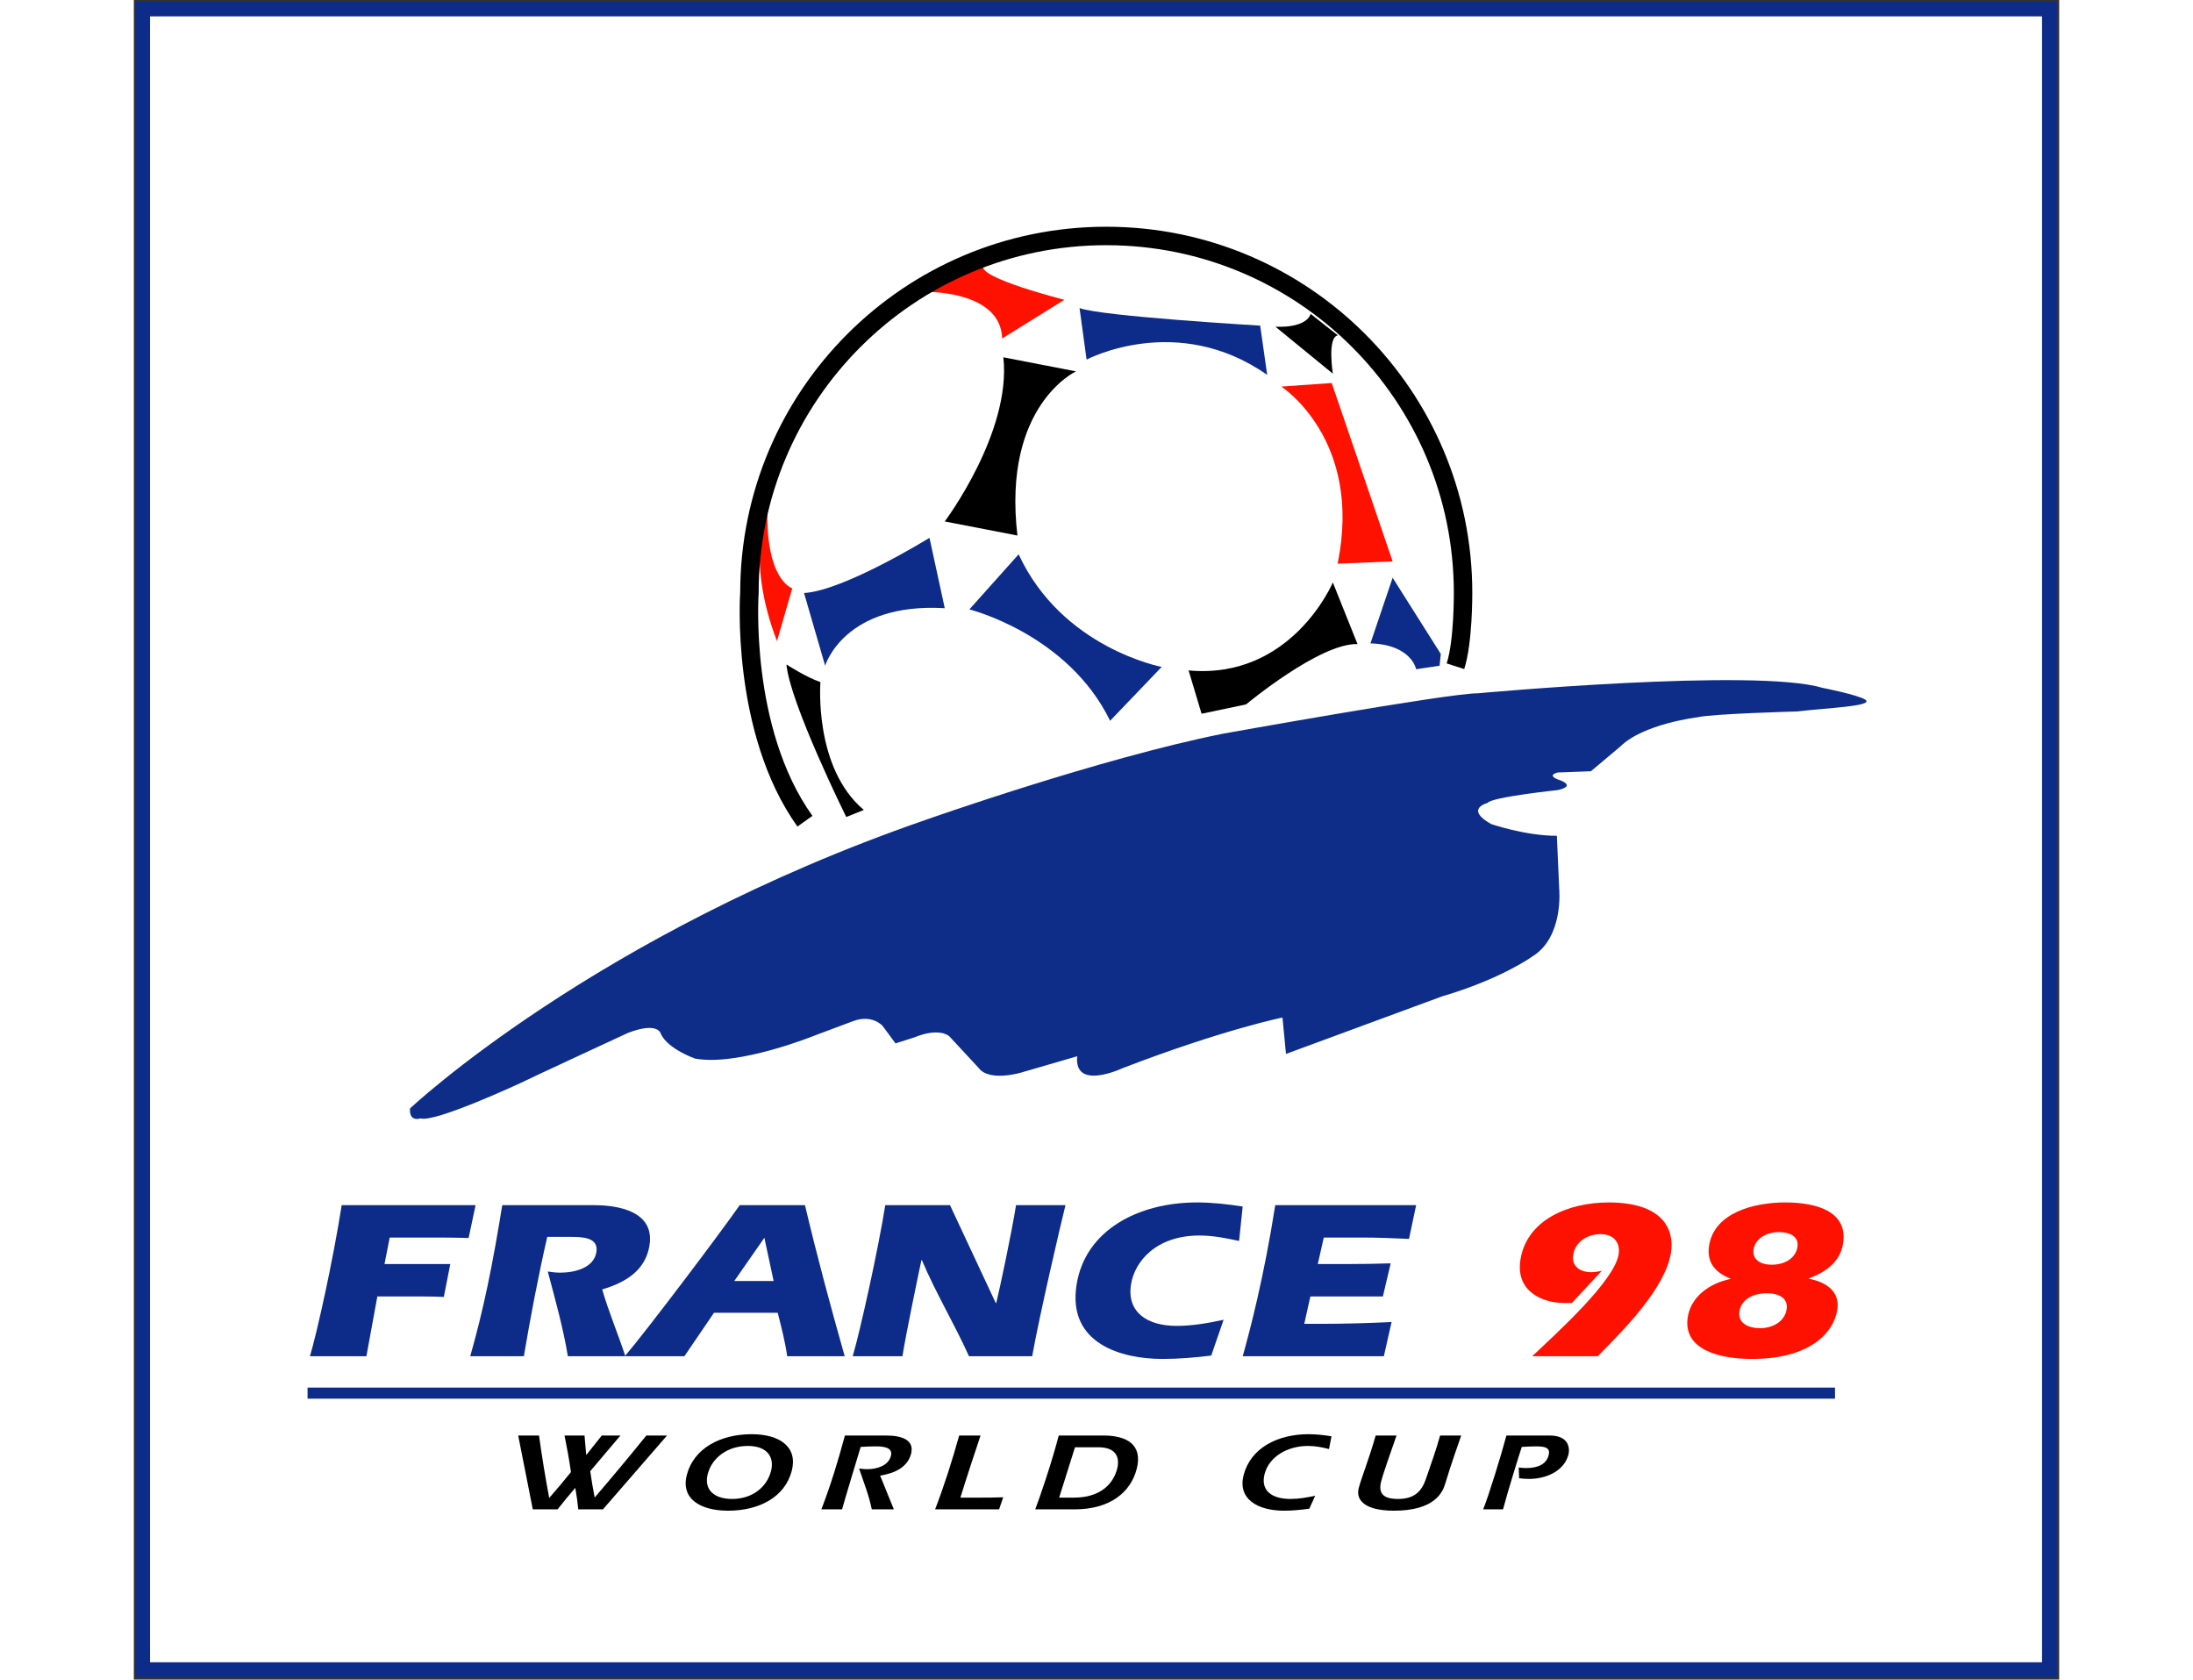 <?xml version="1.0" encoding="utf-8"?>
<!-- Generator: Adobe Illustrator 12.0.0, SVG Export Plug-In  -->
<!DOCTYPE svg PUBLIC "-//W3C//DTD SVG 1.1//EN" "http://www.w3.org/Graphics/SVG/1.1/DTD/svg11.dtd">
<svg  version="1.1" xmlns="http://www.w3.org/2000/svg" xmlns:xlink="http://www.w3.org/1999/xlink" xmlns:a="http://ns.adobe.com/AdobeSVGViewerExtensions/3.0/"
	 width="338.6" height="259.3" viewBox="-0.378 -0.417 501 437" enable-background="new -0.378 -0.417 501 437"
	 xml:space="preserve">
<rect x="-0.378" y="-0.417" width="501" height="437" fill="#333333" stroke="none"/>
<defs>
</defs>
<polygon fill-rule="evenodd" clip-rule="evenodd" fill="#FFFFFF" points="1.921,1.919 498.081,1.919 
	498.081,434.002 1.921,434.002 1.921,1.919 "/>
<path fill="#0D2B88" d="M0,0h500v435.923H0v-1.921V1.919V0L0,0z M3.84,3.839V432.082h492.32V3.839
	H3.84L3.84,3.839z"/>
<path fill-rule="evenodd" clip-rule="evenodd" fill="#FF1100" d="M166.982,166.382l3.978-13.732
	c0,0-7.325-2.146-6.408-22.285C164.552,130.366,158.458,144.412,166.982,166.382
	L166.982,166.382z"/>
<path fill-rule="evenodd" clip-rule="evenodd" d="M169.442,172.475c0,0,5.18,3.348,8.841,4.578
	c0,0-1.802,22.285,11.3,33.27l-4.578,1.831
	C185.005,212.154,170.358,182.544,169.442,172.475L169.442,172.475z"/>
<path fill-rule="evenodd" clip-rule="evenodd" fill="#0D2B88" d="M179.513,172.79
	c0,0,4.893-16.505,31.125-14.961l-3.977-18.309c0,0-22.256,13.761-32.641,14.361
	L179.513,172.79L179.513,172.79z"/>
<path fill-rule="evenodd" clip-rule="evenodd" fill="#0D2B88" d="M339.711,169.729l-0.312,3.061l-6.095,0.917
	c0,0-1.2-6.408-11.898-6.723l5.775-17.078L339.711,169.729L339.711,169.729z"/>
<path fill-rule="evenodd" clip-rule="evenodd" d="M296.687,84.594l14.935,12.216
	c0,0-1.501-9.487,1.3-9.967l-7.081-5.596
	C305.84,81.247,305.213,84.909,296.687,84.594L296.687,84.594z"/>
<path fill-rule="evenodd" clip-rule="evenodd" fill="#FF1100" d="M225.57,87.655l16.192-10.07
	c0,0-22.846-5.782-21.054-8.883l-8.352,2.22l-5.761,4.641
	C206.595,75.562,225.256,75.439,225.57,87.655L225.57,87.655z"/>
<path fill-rule="evenodd" clip-rule="evenodd" fill="#0D2B88" d="M245.711,79.731l1.83,13.417
	c0,0,23.514-12.501,47,3.976l-1.829-12.816
	C292.712,84.308,251.202,81.877,245.711,79.731L245.711,79.731z"/>
<path fill-rule="evenodd" clip-rule="evenodd" d="M229.546,138.919l-18.909-3.662
	c0,0,17.394-23.172,15.249-42.71l18.909,3.662
	C244.795,96.209,225.57,105.048,229.546,138.919L229.546,138.919z"/>
<path fill-rule="evenodd" clip-rule="evenodd" fill="#0D2B88" d="M267.08,173.104
	c0,0-25.919-4.864-37.219-29.292l-12.816,14.331c0,0,25.632,6.378,36.617,28.979
	L267.08,173.104L267.08,173.104z"/>
<path fill-rule="evenodd" clip-rule="evenodd" fill="#FF1100" d="M312.85,146.243l14.331-0.602
	l-15.847-46.4l-13.131,0.915C298.203,100.156,319.544,113.888,312.85,146.243
	L312.85,146.243z"/>
<path fill-rule="evenodd" clip-rule="evenodd" d="M311.621,151.135c0,0-10.701,25.345-37.534,22.885
	l3.378,11.271l11.583-2.433c0,0,19.209-16.005,28.993-15.691L311.621,151.135
	L311.621,151.135z"/>
<path fill-rule="evenodd" clip-rule="evenodd" fill="#0D2D89" d="M71.493,287.988
	c0,0,48.06-45.313,134.11-75.062c0,0,45.313-16.02,77.353-22.428
	c0,0,58.527-10.53,66.37-10.527c0,0,72.167-6.633,89.602-1.443
	c0,0,9.359,1.841,11.235,3.102c2.526,1.699-10.098,2.146-17.708,3.062
	c0,0-22.255,0.601-25.917,1.515c0,0-14.174,1.682-20.138,7.639l-7.64,6.407
	l-8.553,0.315c0,0-3.062,0.63,0,1.831c0,0,5.176,1.545,0,2.747
	c0,0-17.395,1.831-18.309,3.347c0,0-6.123,1.515,0.914,5.493
	c0,0,8.868,3.062,17.107,3.062l0.604,13.732c0,0,1.278,12.632-7.011,17.679
	c0,0-7.952,5.805-23.516,10.383l-40.563,14.96l-0.916-9.469
	c0,0-15.278,3.064-41.508,13.133c0,0-12.817,6.092-11.901-3.063l-14.647,4.265
	c0,0-8.239,2.458-10.985-1.201l-7.638-8.242c0,0-2.461-2.458-9.154,0.287
	l-4.864,1.545l-3.375-4.577c0,0-2.718-3.059-7.609-1.227l-9.785,3.659
	c0,0-20.111,8.211-31.411,6.091c0,0-7.038-2.458-8.869-6.404
	c0,0-0.571-3.32-8.524-0.287c0,0-25.662,11.875-28.093,13.102
	c0,0-22.256,10.356-25.917,9.156C74.24,290.567,71.208,291.652,71.493,287.988
	L71.493,287.988z"/>
<path fill-rule="evenodd" clip-rule="evenodd" fill="#0D2B88" d="M64.853,328.473h17.117l-1.68,8.545
	c-2.88-0.12-5.844-0.12-8.742-0.12h-8.558l-2.849,15.561H45.452
	c1.848-6.191,5.977-24.753,8.264-39.311h34.839l-1.815,8.545
	c-3.754-0.12-7.528-0.12-11.301-0.12h-9.233L64.853,328.473L64.853,328.473z"/>
<path fill-rule="evenodd" clip-rule="evenodd" fill="#0D2B88" d="M107.201,321.4
	c-2.361,10.31-4.327,20.687-6.092,31.059H87.161
	c3.466-12.199,5.792-23.573,8.331-39.311h23.788
	c3.234,0,16.126,0.292,14.533,10.429c-0.972,6.19-5.678,9.547-12.317,11.494
	c1.703,5.894,4.116,11.552,6.029,17.388H112.566
	c-1.251-7.485-3.279-14.736-5.232-22.044c1.052,0.178,2.178,0.298,3.256,0.298
	c3.909,0,8.762-1.3,9.401-5.366c0.62-3.946-3.894-3.946-6.995-3.946H107.201
	L107.201,321.4z"/>
<path fill-rule="evenodd" clip-rule="evenodd" fill="#0D2B88" d="M150.594,341.142l-7.708,11.316h-15.498
	c5.867-6.896,25.104-32.416,29.894-39.311h16.981
	c3.115,13.2,6.652,26.287,10.334,39.311h-14.959
	c-0.544-3.832-1.511-7.543-2.469-11.316H150.594L150.594,341.142z M166.107,332.889
	l-2.409-11.254l-7.834,11.254H166.107L166.107,332.889z"/>
<path fill-rule="evenodd" clip-rule="evenodd" fill="#0D2B88" d="M223.902,338.605h0.136
	c0.929-3.769,4.062-18.562,5.146-25.457h12.87
	c-1.034,4.009-6.846,28.996-8.669,39.311h-16.441
	c-3.847-8.545-8.768-16.678-12.247-24.993h-0.135
	c-0.759,3.539-4.011,19.1-4.938,24.993h-12.937
	c1.857-6.248,6.689-27.994,8.466-39.311H212L223.902,338.605L223.902,338.605z"/>
<path fill-rule="evenodd" clip-rule="evenodd" fill="#0D2B88" d="M279.98,352.281
	c-4.194,0.527-8.495,0.882-12.671,0.882c-10.581,0-24.794-3.889-22.377-19.271
	c2.248-14.318,16.173-21.448,31.334-21.448c4.043,0,8.013,0.47,11.896,1.06
	l-0.938,8.957c-3.325-0.71-6.718-1.414-10.288-1.414
	c-11.39,0-16.91,6.838-17.836,12.731c-1.131,7.188,4.168,10.784,11.849,10.784
	c4.11,0,8.198-0.71,12.246-1.593L279.98,352.281L279.98,352.281z"/>
<path fill-rule="evenodd" clip-rule="evenodd" fill="#0D2B88" d="M333.294,313.148l-1.851,8.779
	c-4.082-0.178-8.164-0.354-12.21-0.354h-9.972l-1.556,6.9h7.684
	c3.773,0,7.49-0.062,11.28-0.183l-2.025,8.607h-18.87l-1.59,7.13h4.448
	c6.065,0,12.156-0.177,18.269-0.47l-2.004,8.9h-36.727
	c1.826-6.483,5.483-20.337,8.466-39.311H333.294L333.294,313.148z"/>
<path fill-rule="evenodd" clip-rule="evenodd" fill="#FF1100" d="M363.495,352.458
	c6.413-6.071,21.404-19.569,22.495-26.522c0.454-2.887-1.13-5.246-4.7-5.246
	c-3.641,0-6.679,2.183-7.12,5.424c-0.501,2.771,1.655,4.479,4.688,4.479
	c0.942,0,1.848-0.178,2.751-0.354l-7.783,8.367h-2.09
	c-5.188,0-12.638-2.767-11.304-11.254c1.62-10.314,12.384-14.908,22.962-14.908
	c14.354,0,17.124,7.245,16.216,13.023c-1.443,9.192-11.938,19.799-19.063,26.992
	H363.495L363.495,352.458z"/>
<path fill-rule="evenodd" clip-rule="evenodd" fill="#FF1100" d="M444.385,323.107
	c-0.73,4.656-4.181,7.308-8.837,9.077l-0.019,0.115
	c4.578,0.888,8.099,3.361,7.357,8.075c-0.955,6.07-7.198,12.788-22.226,12.788
	c-8.086,0-18.046-2.239-16.683-10.904c0.813-5.183,5.48-8.722,11.056-9.896
	l0.018-0.12c-3.993-1.592-6.206-4.244-5.53-8.545
	c1.352-8.603,11.674-11.254,19.827-11.254
	C437.435,312.443,445.7,314.74,444.385,323.107L444.385,323.107z M417.417,340.787
	c-0.473,3.007,2.213,4.364,5.379,4.364c3.369,0,6.41-1.77,6.9-4.892
	c0.465-2.949-2.036-4.187-5.137-4.187
	C421.123,336.073,417.926,337.545,417.417,340.787L417.417,340.787z M421.1,324.642
	c-0.418,2.651,1.798,4.003,4.694,4.003c3.438,0,6.265-1.707,6.719-4.593
	c0.428-2.715-1.882-3.89-4.847-3.89
	C424.364,320.163,421.524,321.927,421.1,324.642L421.1,324.642z"/>
<path fill-rule="evenodd" clip-rule="evenodd" d="M99.643,373.087h5.419
	c0.744,5.444,1.638,10.857,2.646,16.244c1.938-2.219,3.849-4.463,5.659-6.739
	c-0.442-3.194-1.035-6.363-1.673-9.505h5.207l0.429,5.011h0.07l3.992-5.011
	h4.851l-7.86,9.275c0.322,2.302,0.715,4.609,1.158,6.854
	c4.575-5.329,9.058-10.711,13.441-16.129h5.384l-16.675,19.209h-6.419
	c-0.186-1.869-0.442-3.743-0.777-5.586c-1.59,1.843-3.153,3.717-4.607,5.586
	h-6.453L99.643,373.087L99.643,373.087z"/>
<path fill-rule="evenodd" clip-rule="evenodd" d="M170.816,382.305
	c-1.794,6.828-8.495,10.341-16.553,10.341c-7.202,0-12.383-3.085-10.738-9.333
	c1.81-6.885,8.697-10.57,16.864-10.57
	C167.698,372.743,172.461,376.057,170.816,382.305L170.816,382.305z M148.969,383.083
	c-1.037,3.945,1.462,6.509,6.348,6.509c5.277,0,9.019-3.111,10.094-7.203
	c1.007-3.826-1.118-6.593-6.004-6.593
	C154.058,375.796,150.068,378.907,148.969,383.083L148.969,383.083z"/>
<path fill-rule="evenodd" clip-rule="evenodd" d="M197.392,392.296h-5.74
	c-0.749-3.654-2.124-7.109-3.303-10.623c0.69,0.084,1.381,0.173,2.095,0.173
	c2.709,0,5.534-0.981,6.178-3.43c0.591-2.244-1.872-2.506-4.012-2.506
	c-1.284,0-2.547,0.058-3.854,0.146c-0.765,2.506-4.048,13.363-4.841,16.239h-5.384
	c2.458-6.363,4.396-12.784,6.122-19.209h10.732c4.137,0,7.427,1.18,6.48,4.781
	c-0.886,3.372-4.106,5.042-8.045,5.647L197.392,392.296L197.392,392.296z"/>
<path fill-rule="evenodd" clip-rule="evenodd" d="M224.773,392.296h-16.65
	c2.465-6.39,4.467-12.784,6.264-19.209h5.562
	c-0.588,1.701-4.135,12.47-5.247,16.16h4.314c2.282,0,4.564,0,6.834-0.089
	L224.773,392.296L224.773,392.296z"/>
<path fill-rule="evenodd" clip-rule="evenodd" d="M251.962,373.087c6.062,0,10.281,2.391,8.606,8.759
	c-1.566,5.961-6.886,10.45-16.119,10.45h-10.269
	c1.145-2.991,4.099-11.521,6.122-19.209H251.962L251.962,373.087z M240.402,389.248
	h3.816c7.13,0,10.29-3.748,11.268-7.459c0.689-2.62,0.094-5.647-4.898-5.647
	h-6.062L240.402,389.248L240.402,389.248z"/>
<path fill-rule="evenodd" clip-rule="evenodd" d="M310.618,376.605
	c-1.707-0.433-3.497-0.809-5.423-0.809c-5.418,0-10.147,2.792-11.33,7.287
	c-1.096,4.176,1.676,6.509,6.739,6.509c2.104,0,4.306-0.376,6.423-0.835
	L305.5,392.124c-2.143,0.287-4.306,0.522-6.553,0.522
	c-6.989,0-12.171-3.085-10.526-9.333c1.809-6.885,8.699-10.57,16.863-10.57
	c2.033,0,4.042,0.229,5.989,0.548L310.618,376.605L310.618,376.605z"/>
<path fill-rule="evenodd" clip-rule="evenodd" d="M345.022,373.087
	c-0.436,1.242-2.97,8.44-4.134,12.47c-0.671,2.276-2.757,7.089-13.348,7.089
	c-7.735,0-9.982-2.855-9.187-5.878c0.696-2.646,2.631-7.428,4.416-13.681h5.421
	c-1.028,2.97-3.347,9.479-3.983,11.896c-0.819,3.111,0.465,4.609,4.385,4.609
	c4.351,0,6.181-2.072,7.279-5.298c1.357-3.946,2.667-7.58,3.659-11.207H345.022
	L345.022,373.087z"/>
<path fill-rule="evenodd" clip-rule="evenodd" d="M359.985,381.413
	c0.655,0.084,1.278,0.141,1.957,0.141c3.281,0,5.268-1.18,5.828-3.309
	c0.483-1.843-0.634-2.334-3.132-2.334c-1.281,0-2.547,0.058-3.853,0.146
	c-0.626,1.843-3.611,11.432-4.878,16.239h-5.17
	c1.37-3.31,4.784-14.396,6.05-19.209h11.304c4.705,0,5.337,3.027,4.808,5.042
	c-1.06,4.029-5.53,6.248-10.236,6.248c-0.856,0-1.696-0.058-2.558-0.172
	L359.985,381.413L359.985,381.413z"/>
<polygon fill="#0D2B88" points="44.828,360.617 442.286,360.617 442.286,363.499 44.828,363.499 
	44.828,360.617 "/>
<path d="M341.243,172.187c1.955-6.016,1.863-18.315,1.863-18.351v-0.009
	c0-24.977-10.123-47.59-26.49-63.957c-16.369-16.368-38.982-26.492-63.958-26.492
	c-24.975,0-47.587,10.124-63.956,26.492c-16.368,16.367-26.492,38.979-26.492,63.957
	v0.15c-0.006,0.101-2.438,34.916,13.994,57.884l-3.901,2.775
	c-17.45-24.394-14.9-60.854-14.894-60.96v0.15
	c0-26.302,10.661-50.115,27.898-67.351c17.236-17.237,41.049-27.897,67.35-27.897
	c26.302,0,50.115,10.66,67.351,27.897c17.236,17.234,27.897,41.042,27.897,67.341
	c0,0,0,0.005,0,0.009v-0.009c0,0.002,0,0.006,0,0.009
	c0.003,0.351,0.073,13.141-2.106,19.84L341.243,172.187L341.243,172.187z"/>
</svg>

